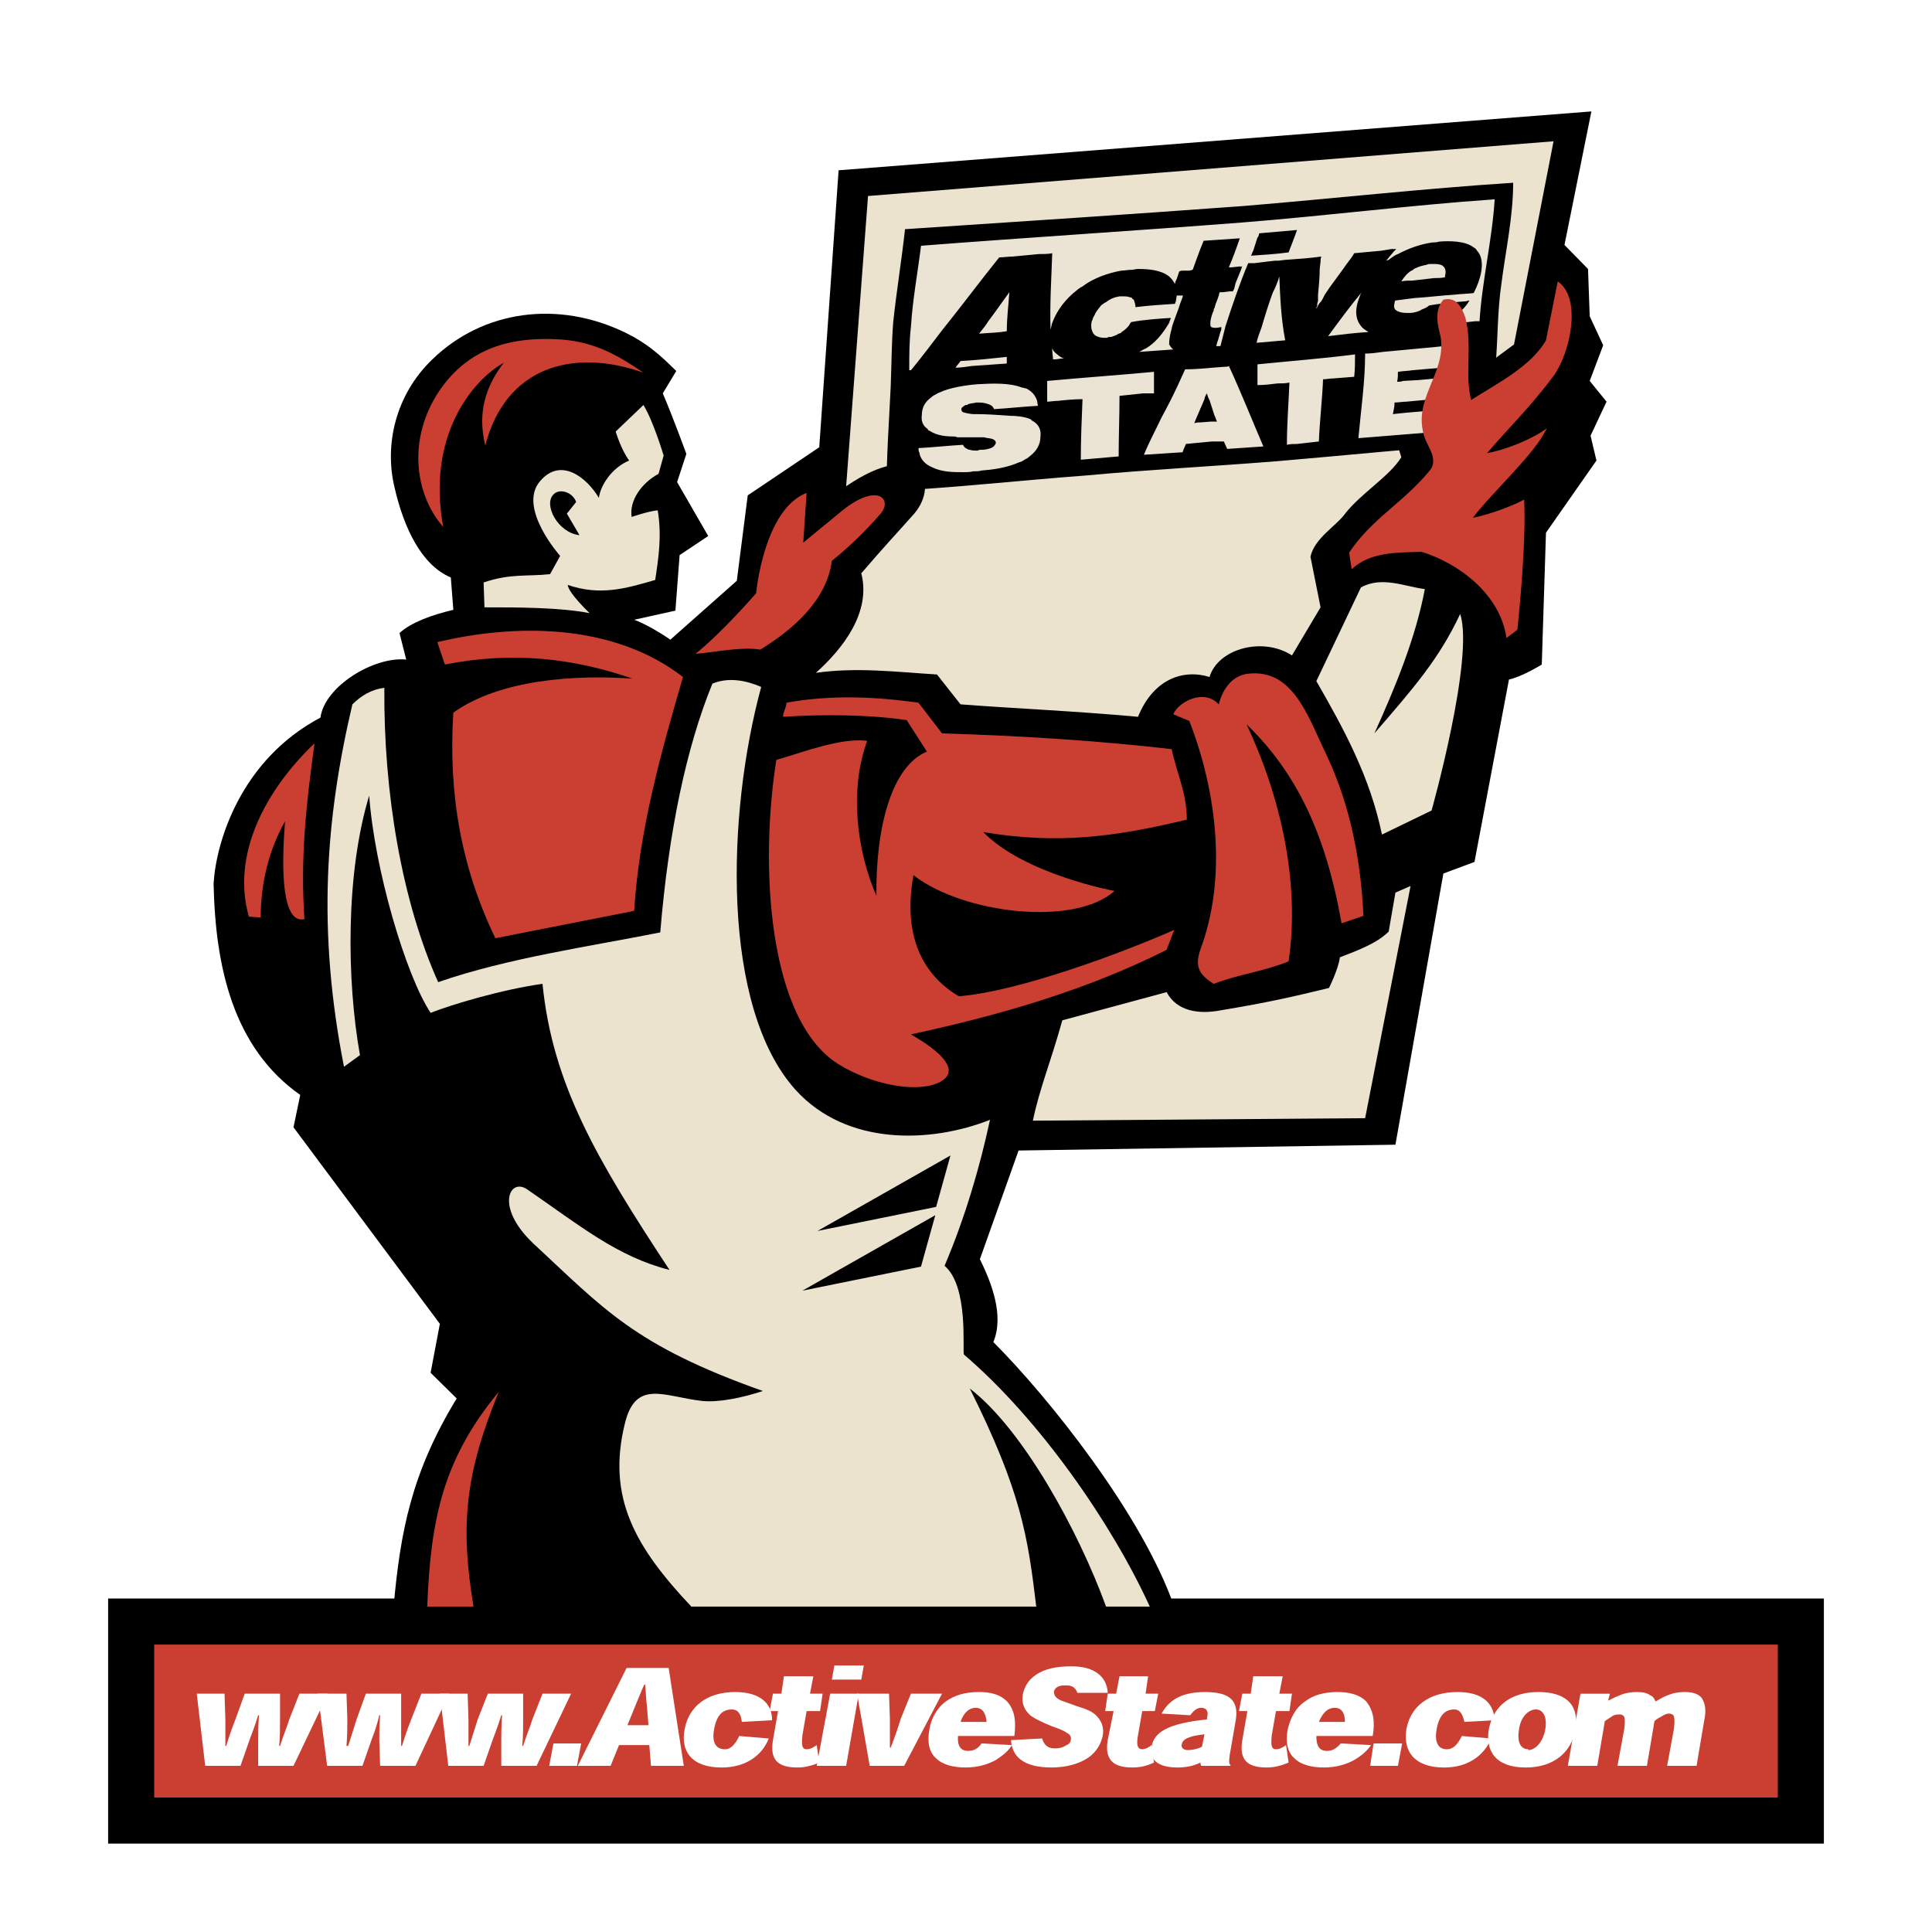 <?xml version="1.0" encoding="utf-8"?>
<!-- Generator: Adobe Illustrator 13.0.0, SVG Export Plug-In . SVG Version: 6.00 Build 14576)  -->
<!DOCTYPE svg PUBLIC "-//W3C//DTD SVG 1.0//EN" "http://www.w3.org/TR/2001/REC-SVG-20010904/DTD/svg10.dtd">
<svg version="1.0" id="Layer_1" xmlns="http://www.w3.org/2000/svg" xmlns:xlink="http://www.w3.org/1999/xlink" x="0px" y="0px"
	 width="192.756px" height="192.756px" viewBox="0 0 192.756 192.756" enable-background="new 0 0 192.756 192.756"
	 xml:space="preserve">
<g>
	<polygon fill-rule="evenodd" clip-rule="evenodd" fill="#FFFFFF" points="0,0 192.756,0 192.756,192.756 0,192.756 0,0 	"/>
	
		<polygon fill-rule="evenodd" clip-rule="evenodd" fill="#CA3F31" stroke="#000000" stroke-width="4.596" stroke-miterlimit="2.613" points="
		13.085,161.783 179.671,161.783 179.671,181.639 13.085,181.639 13.085,161.783 	"/>
	<path fill-rule="evenodd" clip-rule="evenodd" fill="#FFFFFF" d="M25.841,171.131c-0.083,1.076-0.083,1.738-0.083,2.482v2.564
		h3.525l3.44-7.197H29.87l-1.007,2.564c-0.252,0.828-0.587,1.572-0.923,2.648h-0.084c0.084-0.994,0.084-1.82,0.084-2.564v-2.648
		h-3.525l-0.923,2.564c-0.335,0.828-0.587,1.572-0.924,2.648h-0.083c0-1.076,0-1.904,0-2.648l-0.083-2.564h-2.77l0.84,7.197h3.524
		l0.923-2.646c0.252-0.662,0.504-1.324,0.839-2.4H25.841L25.841,171.131z"/>
	<path fill-rule="evenodd" clip-rule="evenodd" fill="#FFFFFF" d="M37.926,171.131c-0.084,1.076-0.084,1.738-0.084,2.482
		l0.084,2.564h3.524l3.357-7.197h-2.77l-1.007,2.564c-0.336,0.828-0.587,1.572-0.924,2.648h-0.083c0-0.994,0-1.82,0-2.564v-2.648
		H36.5l-0.923,2.564c-0.251,0.828-0.503,1.572-0.839,2.648h-0.168c0.084-1.076,0.084-1.904,0.084-2.648l-0.084-2.564h-2.853
		l0.922,7.197h3.525l0.923-2.646c0.252-0.662,0.504-1.324,0.755-2.4H37.926L37.926,171.131z"/>
	<path fill-rule="evenodd" clip-rule="evenodd" fill="#FFFFFF" d="M50.096,171.131c-0.084,1.076-0.084,1.738-0.084,2.482v2.564
		h3.525l3.441-7.197h-2.854l-1.007,2.564c-0.251,0.828-0.587,1.572-0.923,2.648h-0.084c0.084-0.994,0.084-1.82,0.084-2.564v-2.648
		h-3.525l-1.007,2.564c-0.252,0.828-0.504,1.572-0.838,2.648h-0.085c0-1.076,0-1.904,0-2.648l-0.083-2.564h-2.77l0.839,7.197h3.525
		l0.923-2.646c0.251-0.662,0.503-1.324,0.839-2.4H50.096L50.096,171.131z"/>
	<polygon fill-rule="evenodd" clip-rule="evenodd" fill="#FFFFFF" points="55.214,173.943 54.794,176.178 57.564,176.178 
		57.984,173.943 55.214,173.943 	"/>
	<path fill-rule="evenodd" clip-rule="evenodd" fill="#FFFFFF" d="M64.782,174.109l0.167,2.068h3.273l-1.51-9.762h-4.196
		l-4.868,9.762h3.273l0.839-2.068H64.782L64.782,174.109z M64.698,172.125H62.6l0.839-2.07c0.251-0.578,0.503-1.24,0.839-1.984
		h0.084c0.084,0.744,0.084,1.406,0.167,1.984L64.698,172.125L64.698,172.125z"/>
	<path fill-rule="evenodd" clip-rule="evenodd" fill="#FFFFFF" d="M77.034,171.629c0-1.656-1.175-2.814-3.692-2.814
		c-2.77,0-4.616,1.406-5.036,3.723c-0.419,2.152,0.671,3.807,3.692,3.807c2.35,0,4.028-1.158,4.7-2.896l-2.937-0.248
		c-0.419,0.828-0.839,1.324-1.427,1.324c-0.839,0-1.343-0.58-1.091-1.986s0.839-1.986,1.762-1.986c0.671,0,0.923,0.498,1.007,1.242
		L77.034,171.629L77.034,171.629z"/>
	<path fill-rule="evenodd" clip-rule="evenodd" fill="#FFFFFF" d="M77.958,168.98h-0.839l-0.335,1.736h0.839l-0.503,2.896
		c-0.335,1.986,0.503,2.73,2.434,2.73c0.755,0,1.427-0.166,2.182-0.496l-0.252-1.738c-0.251,0.166-0.587,0.414-1.007,0.414
		c-0.504,0-0.504-0.496-0.419-1.406l0.419-2.4h1.343l0.251-1.736h-1.259l0.336-1.738h-2.938L77.958,168.98L77.958,168.98z"/>
	<path fill-rule="evenodd" clip-rule="evenodd" fill="#FFFFFF" d="M85.93,167.574l0.252-1.406h-2.937l-0.252,1.406H85.93
		L85.93,167.574z M85.678,168.98h-2.853l-1.343,7.197h2.938L85.678,168.98L85.678,168.98z"/>
	<path fill-rule="evenodd" clip-rule="evenodd" fill="#FFFFFF" d="M88.783,174.357c0-1.074,0-1.984,0-2.895l-0.084-2.482h-3.188
		l1.259,7.197h3.44l3.776-7.197h-3.105l-1.007,2.482c-0.335,1.074-0.587,1.82-1.007,2.895H88.783L88.783,174.357z"/>
	<path fill-rule="evenodd" clip-rule="evenodd" fill="#FFFFFF" d="M101.204,173.199c0.168-1.406,0.084-2.564-0.756-3.475
		c-0.671-0.662-1.594-0.91-2.77-0.91c-1.427,0-2.434,0.33-3.273,0.91c-0.923,0.662-1.51,1.738-1.678,2.812
		c-0.251,1.324,0,2.316,0.671,2.896c0.671,0.662,1.762,0.91,2.937,0.91c1.259,0,2.267-0.332,3.021-0.744
		c0.755-0.498,1.343-0.994,1.595-1.49l-3.021-0.166c-0.335,0.498-0.755,0.746-1.343,0.746c-0.671,0-1.091-0.414-1.007-1.49H101.204
		L101.204,173.199z M95.833,171.793c0.336-0.992,0.923-1.406,1.511-1.406c0.587,0,1.007,0.414,1.091,1.406H95.833L95.833,171.793z"
		/>
	<path fill-rule="evenodd" clip-rule="evenodd" fill="#FFFFFF" d="M110.519,168.896c-0.083-1.57-1.259-2.646-3.608-2.646
		c-1.511,0-2.686,0.248-3.524,0.826c-0.755,0.498-1.175,1.16-1.343,1.986c-0.168,1.076,0.336,1.738,0.839,2.152
		c0.504,0.33,1.175,0.662,2.015,0.992c0.671,0.248,1.175,0.414,1.51,0.662c0.336,0.164,0.504,0.414,0.42,0.744
		c0,0.166-0.167,0.414-0.42,0.496c-0.251,0.166-0.587,0.332-1.174,0.332c-0.755,0-1.092-0.414-1.26-0.994l-3.104,0.166
		c0.084,1.572,1.175,2.73,4.028,2.73c1.594,0,2.853-0.414,3.692-0.992c0.839-0.58,1.259-1.408,1.427-2.152
		c0.168-0.91-0.168-1.57-0.672-2.068c-0.419-0.414-1.091-0.662-1.93-0.91c-0.839-0.33-1.175-0.414-1.595-0.578
		c-0.504-0.248-0.671-0.498-0.671-0.91c0.084-0.166,0.167-0.332,0.336-0.414c0.251-0.166,0.587-0.166,0.922-0.166
		c0.672,0,0.924,0.332,1.092,0.744H110.519L110.519,168.896z"/>
	<path fill-rule="evenodd" clip-rule="evenodd" fill="#FFFFFF" d="M111.358,168.98h-0.84l-0.252,1.736h0.84l-0.588,2.896
		c-0.335,1.986,0.588,2.73,2.435,2.73c0.839,0,1.51-0.166,2.182-0.496l-0.252-1.738c-0.167,0.166-0.587,0.414-0.923,0.414
		c-0.504,0-0.587-0.496-0.42-1.406l0.42-2.4h1.259l0.336-1.736h-1.259l0.252-1.738h-2.854L111.358,168.98L111.358,168.98z"/>
	<path fill-rule="evenodd" clip-rule="evenodd" fill="#FFFFFF" d="M122.771,176.178v-0.082c-0.167-0.084-0.167-0.414-0.082-0.994
		l0.587-3.391c0.42-2.316-0.924-2.896-3.105-2.896c-2.602,0-3.692,1.076-4.28,2.15l2.854,0.166c0.252-0.33,0.588-0.744,1.091-0.744
		c0.588,0,0.756,0.414,0.588,0.992v0.166c-4.028,0.414-5.287,1.324-5.539,2.73c-0.252,1.24,0.588,2.068,2.602,2.068
		c1.008,0,1.847-0.248,2.267-0.496l0,0c0,0.164,0.083,0.248,0.083,0.33H122.771L122.771,176.178z M119.918,174.275
		c-0.503,0.248-1.007,0.33-1.426,0.33c-0.42,0-0.672-0.248-0.588-0.578c0.084-0.496,0.671-0.828,2.266-0.994L119.918,174.275
		L119.918,174.275z"/>
	<path fill-rule="evenodd" clip-rule="evenodd" fill="#FFFFFF" d="M124.786,168.98h-0.84l-0.335,1.736h0.839l-0.504,2.896
		c-0.335,1.986,0.504,2.73,2.434,2.73c0.756,0,1.427-0.166,2.183-0.496l-0.252-1.738c-0.252,0.166-0.587,0.414-1.007,0.414
		c-0.504,0-0.504-0.496-0.42-1.406l0.42-2.4h1.343l0.252-1.736h-1.26l0.336-1.738h-2.938L124.786,168.98L124.786,168.98z"/>
	<path fill-rule="evenodd" clip-rule="evenodd" fill="#FFFFFF" d="M136.954,173.199c0.252-1.406,0.085-2.564-0.671-3.475
		c-0.672-0.662-1.679-0.91-2.854-0.91c-1.343,0-2.434,0.33-3.188,0.91c-1.007,0.662-1.512,1.738-1.763,2.812
		c-0.252,1.324,0,2.316,0.672,2.896c0.671,0.662,1.762,0.91,2.937,0.91c1.259,0,2.266-0.332,3.021-0.744
		c0.839-0.498,1.343-0.994,1.679-1.49l-3.021-0.166c-0.42,0.498-0.84,0.746-1.343,0.746c-0.755,0-1.091-0.414-1.091-1.49H136.954
		L136.954,173.199z M131.584,171.793c0.419-0.992,0.923-1.406,1.594-1.406c0.588,0,1.008,0.414,1.008,1.406H131.584L131.584,171.793
		z"/>
	<polygon fill-rule="evenodd" clip-rule="evenodd" fill="#FFFFFF" points="137.039,173.943 136.703,176.178 139.473,176.178 
		139.892,173.943 137.039,173.943 	"/>
	<path fill-rule="evenodd" clip-rule="evenodd" fill="#FFFFFF" d="M149.123,171.629c-0.084-1.656-1.175-2.814-3.692-2.814
		c-2.854,0-4.699,1.406-5.119,3.723c-0.336,2.152,0.755,3.807,3.776,3.807c2.35,0,3.944-1.158,4.699-2.896l-2.937-0.248
		c-0.42,0.828-0.84,1.324-1.511,1.324c-0.756,0-1.259-0.58-1.007-1.986c0.251-1.406,0.839-1.986,1.762-1.986
		c0.588,0,0.84,0.498,1.007,1.242L149.123,171.629L149.123,171.629z"/>
	<path fill-rule="evenodd" clip-rule="evenodd" fill="#FFFFFF" d="M157.18,172.537c0.42-2.564-1.091-3.723-3.693-3.723
		c-2.517,0-4.447,1.158-4.95,3.723c-0.336,2.068,0.587,3.807,3.692,3.807c2.854,0,4.531-1.572,4.951-3.723V172.537L157.18,172.537z
		 M152.479,174.523c-0.671,0-1.174-0.58-0.923-1.986c0.168-1.322,1.008-1.986,1.679-1.986c0.672,0,1.175,0.664,0.924,2.07
		c-0.252,1.24-1.008,1.984-1.68,1.984V174.523L152.479,174.523z"/>
	<path fill-rule="evenodd" clip-rule="evenodd" fill="#FFFFFF" d="M169.265,176.178l0.755-4.467c0.252-1.16,0.084-1.82-0.251-2.316
		c-0.336-0.414-0.924-0.58-1.679-0.58c-0.588,0-1.091,0.082-1.511,0.248c-0.504,0.166-0.923,0.414-1.343,0.662h-0.084
		c-0.084-0.248-0.252-0.496-0.503-0.58c-0.336-0.248-0.756-0.33-1.344-0.33c-0.503,0-1.091,0.082-1.511,0.248
		c-0.419,0.166-0.839,0.332-1.258,0.58h-0.084l0.168-0.662h-2.938l-1.259,7.197h2.937l0.756-4.467
		c0.252-0.166,0.504-0.332,0.755-0.496c0.252-0.166,0.504-0.166,0.756-0.166c0.167,0,0.336,0.082,0.42,0.248
		c0.083,0.166,0.083,0.662,0,1.24l-0.672,3.641h2.938l0.755-4.467c0.252-0.248,0.504-0.332,0.756-0.496
		c0.251-0.166,0.503-0.25,0.671-0.25c0.252,0,0.42,0.084,0.504,0.25c0.084,0.248,0.084,0.662,0,1.322l-0.672,3.641H169.265
		L169.265,176.178z"/>
	<path fill-rule="evenodd" clip-rule="evenodd" d="M158.774,11.117l-2.686,13.321l2.35,2.399l0.168,4.717l1.343,2.895l-1.343,3.558
		l1.679,2.069l-1.595,3.392l0.588,2.481l-5.036,7.199l-0.419,13.155c0,0-2.015,1.241-3.272,1.489
		c-1.176,6.206-3.441,18.202-3.441,18.202l-3.105,1.158l-4.783,27.055l-37.598,0.58l-3.86,10.838c1.175,2.4,2.434,5.627,1.343,8.275
		c5.539,5.543,14.854,17.209,18.043,26.393H39.269c0.671-7.447,1.763-13.322,6.294-20.768l-2.601-2.564l0.923-4.881l-14.602-19.609
		l0.671-3.227c-6.713-4.717-8.476-12.825-8.644-21.099c0.252-4.137,2.686-12.328,10.659-16.548c0.419-3.144,5.371-6.122,8.559-5.791
		l-0.67-2.648c1.175-1.076,3.273-1.82,5.371-2.316l-0.251-3.227c-2.938-1.241-4.7-4.964-5.623-9.018
		c-1.007-4.22,0.084-9.184,3.777-12.742c5.035-4.882,12.504-5.957,19.302-2.648c2.181,1.075,3.44,2.234,5.035,3.806l-1.342,2.234
		c1.091,2.565,2.35,6.04,2.35,6.04l-0.923,2.813l3.105,5.378l-2.854,1.903l-0.42,5.543l-4.112,0.91
		c1.595,0.579,3.609,1.986,3.609,1.986l6.629-5.875l1.091-8.522l7.134-4.799l1.931-27.633L158.774,11.117L158.774,11.117z"/>
	<path fill-rule="evenodd" clip-rule="evenodd" fill="#EBE3CE" d="M154.998,14.095l-3.945,20.271l-2.014,1.489
		c-0.168-2.813-0.503-6.619-3.44-8.108c-0.588-0.745-2.098-0.414-3.189,0c-2.266,1.82-1.594,5.543-1.343,8.108
		c-1.678,3.061-2.434,6.288-1.259,9.763c-1.175,1.903-3.86,3.475-5.539,5.543c-0.923,1.324-3.104,2.482-3.524,4.385l1.008,5.047
		l-2.854,4.799c-2.938-1.903-7.386-0.662-8.225,2.151c-2.686-0.827-5.623,0.248-7.134,3.971c-6.378-0.579-12.336-0.827-17.708-1.241
		l-2.35-2.979c-4.028-0.249-7.972-0.745-12.084-0.165c2.686-2.399,5.539-6.04,4.532-9.929c2.266-2.647,3.525-3.971,5.287-5.957
		c2.602-3.062,0.503-7.695-6.797-2.73l2.182-28.958L154.998,14.095L154.998,14.095z"/>
	<path fill-rule="evenodd" clip-rule="evenodd" fill="#EBE3D3" d="M90.629,23.693c10.91-0.827,21.904-1.572,32.814-2.399
		c8.728-0.663,17.372-1.656,26.1-2.317c-0.168,3.724-1.007,7.364-1.427,11.004c-0.168,1.986-0.168,3.972-0.336,5.957
		c-0.168,2.399-0.671,4.799-1.007,7.198c-19.386,1.324-38.604,3.227-57.99,4.55c0.084-3.227,0.42-6.371,0.504-9.597
		c0.083-1.986,0.083-3.972,0.251-5.958C89.791,29.319,90.294,26.505,90.629,23.693L90.629,23.693z"/>
	<path fill-rule="evenodd" clip-rule="evenodd" d="M105.064,35.855c0.084,0,0.251,0,0.251,0l0.588-0.083c0.084,0,0.168,0,0.252,0
		c-0.252-0.083-0.504-0.248-0.671-0.414c-0.252-0.166-0.336-0.331-0.42-0.414c0-0.083-0.084-0.166-0.084-0.166v0.166
		C104.98,35.028,105.064,35.855,105.064,35.855L105.064,35.855z M113.625,35.111c1.174-0.083,2.265-0.166,3.44-0.248
		c-0.252-0.166-0.336-0.414-0.42-0.497c0-0.497,0.084-0.911,0.168-1.241c0-0.083,0.084-0.249,0.084-0.331
		c0-0.166,0.168-0.58,0.251-0.828c0.168-0.497,0.42-1.076,0.588-1.655l0.252-0.662c0-0.083,0-0.165,0.084-0.165
		c-0.168,0-0.336,0-0.504,0H117.4c0,0.165-0.084,0.414-0.084,0.579c0,0-0.084,0.166-0.084,0.249
		c-1.259,0.083-2.602,0.166-3.944,0.331c0-0.249-0.083-0.497-0.168-0.745c-0.167-0.083-0.167-0.083-0.167-0.166
		c-0.168-0.083-0.252-0.083-0.252-0.083c-0.252-0.083-0.419-0.083-0.588-0.083c0,0-0.084,0-0.168,0c0,0-0.167,0-0.251,0
		c-0.504,0.083-0.923,0.248-1.343,0.579l-0.168,0.083c-0.084,0.083-0.252,0.166-0.336,0.249c-0.168,0.248-0.42,0.496-0.588,0.827
		c0,0.083-0.084,0.166-0.168,0.331c0,0-0.083,0.166-0.083,0.249l-0.084,0.166c-0.084,0.331-0.084,0.745,0.084,1.076
		c0.083,0.166,0.083,0.166,0.083,0.166c0.084,0.083,0.168,0.165,0.168,0.165c0.252,0.166,0.588,0.249,0.924,0.249
		c0.083,0,0.168,0,0.252,0l0.167-0.083c0.085,0,0.169,0,0.252,0c0.252-0.083,0.504-0.166,0.756-0.331
		c0.084,0,0.168-0.083,0.251-0.083c0-0.083,0.168-0.165,0.168-0.165c0.253-0.166,0.504-0.414,0.672-0.662
		c0-0.083,0.084-0.166,0.168-0.249c1.343-0.248,2.686-0.331,3.944-0.414c0,0.083-0.168,0.414-0.168,0.496
		c-0.588,0.993-1.343,1.986-2.35,2.565C114.212,34.78,113.708,35.111,113.625,35.111L113.625,35.111z M95.329,36.683
		c0.503,0,1.091-0.083,1.595-0.165c1.175-0.083,2.35-0.166,3.524-0.249c0-0.248,0-0.414,0-0.662
		c-1.511,0.166-3.104,0.331-4.616,0.414C95.665,36.269,95.497,36.435,95.329,36.683L95.329,36.683z M119.163,42.227
		c0.168-0.083,0.419-0.083,0.588-0.083l1.091-0.083c0.167,0,0.42,0,0.587,0c-0.083-0.083-0.167-0.496-0.252-0.579l-0.503-1.572
		c-0.084-0.083-0.252-0.579-0.252-0.662c-0.084,0.083-0.252,0.414-0.252,0.579l-0.923,2.151
		C119.247,42.061,119.163,42.143,119.163,42.227L119.163,42.227z M135.528,43.715c0.251-2.813,0.671-5.625,0.671-8.439
		c0.588,0,1.175-0.083,1.763-0.166c1.762-0.166,3.524-0.331,5.287-0.497c0.755-0.083,1.51-0.166,2.35-0.248
		c0,0.745-0.084,1.489-0.168,2.151c-0.503,0.083-1.008,0.083-1.511,0.165l-2.938,0.249c-0.503,0.083-1.007,0.083-1.51,0.165
		c0,0.331,0,0.662-0.084,0.994c0.167,0,0.419,0,0.587-0.083l1.511-0.083c0.923-0.083,1.763-0.166,2.686-0.248
		c-0.084,0.662-0.168,1.407-0.252,2.068c-0.336,0-0.671,0.083-0.923,0.083l-2.686,0.249c-0.336,0-0.756,0.083-1.176,0.083
		c0,0.414-0.083,0.745-0.167,1.158c2.098-0.248,4.112-0.331,6.126-0.579c-0.084,0.745-0.251,1.49-0.336,2.234
		C141.654,43.219,138.633,43.467,135.528,43.715L135.528,43.715z M128.395,44.377c0-2.069,0.168-4.137,0.252-6.206
		c-0.42,0.083-0.756,0.083-1.175,0.083c-0.672,0.083-1.343,0.166-2.015,0.166c0-0.662,0-1.407,0-2.069
		c3.272-0.331,6.546-0.579,9.735-0.993c0,0.745,0,1.489-0.084,2.234l-2.098,0.166c-0.336,0-0.672,0.083-1.008,0.083
		c-0.084,2.068-0.335,4.137-0.419,6.206l-2.183,0.248C129.066,44.294,128.729,44.294,128.395,44.377L128.395,44.377z M114.128,45.37
		c0.503-1.241,1.175-2.482,1.762-3.723c0.588-1.076,1.092-2.068,1.595-3.144c0.252-0.579,0.504-1.076,0.756-1.655
		c0.923,0,1.846-0.083,2.769-0.166l1.092-0.083c0.168,0,0.419,0,0.503-0.083c1.259,2.73,2.266,5.295,3.441,8.025
		c-1.176,0.083-2.434,0.166-3.609,0.249l-0.335-0.745c-0.084,0-0.252,0-0.42,0h-0.755c-0.84,0.083-1.763,0.166-2.603,0.248
		l-0.251,0.58l-0.084,0.248C116.729,45.205,115.387,45.288,114.128,45.37L114.128,45.37z M107.833,45.867
		c0-1.986,0.084-4.055,0.169-6.041c-0.84,0-1.679,0.083-2.435,0.166c-0.419,0-0.755,0.083-1.09,0.083v-2.069
		c3.607-0.331,7.133-0.579,10.657-0.91c0,0.745,0,1.407,0,2.151c-0.336,0-0.672,0-1.091,0c-0.756,0.083-1.595,0.166-2.35,0.249
		c0,1.985-0.084,4.054-0.084,6.04L107.833,45.867L107.833,45.867z M91.637,44.708c1.51-0.083,3.021-0.249,4.448-0.331
		c0.084,0.248,0.251,0.331,0.42,0.414c0.083,0.083,0.251,0.083,0.251,0.083c0.252,0.083,0.503,0.083,0.755,0.083l0.251-0.083
		c0.084,0,0.252,0,0.252,0c0.252,0,0.588-0.083,0.84-0.166l0.167-0.083c0.168-0.083,0.252-0.248,0.336-0.413
		c0-0.249-0.168-0.331-0.336-0.414c-0.252-0.083-0.587-0.083-0.839-0.166h-0.168c-0.168,0-0.336,0-0.503,0H96.42h-0.84
		c-0.083,0-0.251-0.083-0.335-0.083c-0.923,0-1.763-0.083-2.518-0.579c-0.083,0-0.168-0.083-0.168-0.166
		c-0.503-0.331-0.671-0.827-0.587-1.406c0-0.745,0.336-1.324,0.923-1.738c0.167-0.165,0.335-0.248,0.503-0.331
		c0,0,0.251-0.166,0.336-0.166c1.007-0.496,2.686-0.744,3.776-0.827c1.426-0.083,3.189-0.166,4.448,0.331
		c0.168,0,0.252,0.083,0.42,0.083c0.503,0.249,0.923,0.662,1.091,1.241c0,0.083,0.084,0.414,0.084,0.497
		c-1.511,0.083-2.938,0.248-4.364,0.331c-0.168-0.331-0.335-0.414-0.587-0.497l-0.252-0.082c-0.336-0.083-0.588-0.083-0.923-0.083
		c-0.336,0.083-0.587,0.083-0.839,0.165l-0.083,0.083h-0.168c-0.251,0.166-0.419,0.249-0.419,0.414c0,0.248,0.168,0.331,0.252,0.331
		c0.252,0.083,0.755,0.165,0.923,0.165h0.252c1.091,0,2.266,0.083,3.356,0.166c0.672,0,1.511,0.083,2.098,0.331
		c0.084,0.083,0.168,0.166,0.336,0.248c0.504,0.331,0.756,0.827,0.672,1.489c0,0.828-0.42,1.49-1.091,1.986
		c-0.168,0.165-0.336,0.249-0.504,0.332c-0.084,0.082-0.168,0.082-0.252,0.165c-0.252,0.083-0.504,0.166-0.671,0.249
		c-1.092,0.414-2.267,0.58-3.357,0.662c-0.252,0.083-0.587,0.083-0.839,0.083c-0.335,0.083-0.671,0.083-0.923,0.083
		c-1.091,0-2.182,0-3.189-0.496c-0.588-0.249-1.175-0.744-1.259-1.489C91.637,45.04,91.637,44.791,91.637,44.708L91.637,44.708z
		 M124.786,25.513c0.083,0,0.167-0.414,0.251-0.497l0.42-1.324c0.084,0,0.168-0.331,0.168-0.414l3.776-0.331
		c0,0.083-0.839,2.234-0.839,2.234C127.304,25.348,126.045,25.43,124.786,25.513L124.786,25.513z M97.679,33.291
		c0.924-0.083,1.847-0.083,2.77-0.248c0-1.324,0.168-2.565,0.252-3.889c-0.671,0.91-1.343,1.903-2.098,2.896
		C98.351,32.463,98.015,32.876,97.679,33.291L97.679,33.291z M139.808,28.078c0.336-0.083,0.756-0.083,1.091-0.083l2.183-0.249
		c0.335,0,0.671,0,1.091-0.083v-0.166c0.084-0.248,0.084-0.58-0.084-0.828c-0.084-0.083-0.168-0.166-0.168-0.166
		c-0.252-0.165-0.671-0.165-0.923-0.165c-0.084,0-0.168,0-0.252,0c-0.168,0-0.251,0-0.42,0.083c-0.42,0.083-0.755,0.166-1.09,0.332
		l-0.169,0.083c-0.084,0.083-0.168,0.166-0.251,0.166C140.396,27.251,140.061,27.665,139.808,28.078L139.808,28.078z
		 M132.507,33.539c1.343-0.165,2.686-0.331,4.028-0.414c-0.252-0.166-0.42-0.249-0.588-0.414c-0.168-0.166-0.336-0.414-0.419-0.58
		c-0.42-0.91-0.168-1.82,0.167-2.647c0-0.083,0.168-0.331,0.168-0.331C134.688,30.56,133.598,32.049,132.507,33.539L132.507,33.539z
		 M125.374,34.201c1.006-0.083,1.93-0.166,2.853-0.248c-0.42-2.152-0.503-4.303-0.588-6.371c-0.167,0.579-0.419,1.158-0.671,1.655
		c-0.42,1.158-0.756,2.234-1.091,3.393C125.709,33.125,125.457,33.705,125.374,34.201L125.374,34.201z M90.294,22.866
		c11.245-0.745,22.575-1.489,33.82-2.316c8.98-0.745,17.875-1.738,26.855-2.317c0,3.392-0.755,6.784-1.176,10.094
		c-0.419,2.896-0.335,5.461-0.587,8.191c-0.336,2.647-0.923,5.212-1.259,7.777c-6.882,0.414-13.847,1.158-20.729,1.737
		c-6.294,0.497-12.589,0.828-18.882,1.407c-6.631,0.497-13.26,1.241-19.89,1.572c0-3.475,0.251-6.95,0.419-10.425
		c0.084-2.151,0.084-4.303,0.251-6.454C89.455,28.988,89.958,25.927,90.294,22.866L90.294,22.866z M90.965,36.848
		c1.007-1.241,2.014-2.565,3.021-3.889c1.93-2.399,3.776-4.881,5.706-7.28c0.42,0,0.924-0.083,1.344-0.083l2.602-0.248
		c0.503,0,0.923,0,1.343-0.083c-0.084,2.565-0.252,5.047-0.168,7.612c0.084-0.248,0.084-0.413,0.168-0.662
		c0.504-1.323,1.343-2.399,2.518-3.309c0.084-0.083,0.335-0.249,0.504-0.332c1.09-0.827,2.517-1.323,3.859-1.572
		c0.337,0,0.672-0.083,1.008-0.083c0.251,0,0.419-0.083,0.671-0.083c1.008,0,2.267,0.083,3.105,0.745
		c0.168,0.166,0.336,0.331,0.42,0.497l0.167,0.248c0-0.166,0.084-0.331,0.168-0.496l0.252-0.745
		c0.168-0.083,0.252-0.083,0.336-0.083h0.672c0.083,0,0.251-0.083,0.335-0.083c0.336-0.91,0.671-1.903,1.091-2.896
		c1.176-0.083,2.434-0.165,3.609-0.248c-0.336,0.993-0.672,1.903-1.092,2.896c0.085,0,0.252,0,0.336,0l0.672-0.083
		c0.084,0,0.251,0,0.335,0c-0.084,0.083-0.084,0.249-0.167,0.414l-0.504,1.241l-0.168,0.662c-0.084,0-0.084,0.083-0.084,0.165
		c-0.084,0-0.253,0-0.335,0l-0.672,0.083c-0.084,0-0.252,0-0.336,0c-0.084,0.414-0.252,0.827-0.419,1.241l-0.085,0.331
		c-0.084,0.083-0.084,0.166-0.084,0.248c-0.167,0.331-0.335,0.91-0.335,1.241c0,0.083,0,0.166,0,0.166
		c0,0.165,0.084,0.249,0.084,0.249c0.167,0.083,0.335,0.083,0.504,0.083c0.083,0,0.503-0.083,0.503-0.083v0.248
		c-0.168,0.414-0.252,0.911-0.42,1.324l-0.083,0.331c0.167,0,0.251,0,0.419,0c0.168-0.662,0.336-1.324,0.504-1.986
		c0.671-2.068,1.427-4.302,2.266-6.288c0.168,0,0.335,0,0.588,0l1.343-0.165l0.755-0.083c0.084,0,0.252,0,0.335,0l0.672-0.082
		c1.175-0.083,2.434-0.166,3.609-0.332c-0.084,0.166-0.084,0.332-0.084,0.497l-0.084,0.744c0,0.828-0.084,1.737-0.168,2.565v0.414
		c0,0.083,0,0.166,0,0.248c-0.085,0.166-0.085,0.331-0.085,0.497c-0.083,0.083-0.083,0.166-0.083,0.248
		c0.083-0.165,0.336-0.662,0.42-0.662l0.167-0.248l0.252-0.497c0.168-0.248,0.336-0.496,0.504-0.745
		c0.587-0.827,1.175-1.571,1.678-2.316c0.252-0.331,0.588-0.745,0.756-1.076c0.923-0.083,1.763-0.165,2.685-0.248l1.008-0.166
		c0.168,0,0.42,0,0.504,0l-0.252,0.249l-0.756,0.91l0.252-0.082c0.42-0.332,0.672-0.497,0.924-0.58
		c1.091-0.579,2.266-0.993,3.44-1.158c0.168,0,0.42,0,0.671-0.083c1.008-0.083,2.603-0.083,3.441,0.579
		c0.168,0.083,0.252,0.166,0.336,0.331l0.083,0.083c0.84,1.075,0.168,2.979-0.335,3.971l-0.084,0.166
		c-0.588,0.083-1.259,0.083-1.931,0.166c-1.343,0.083-2.601,0.248-3.944,0.331c-0.671,0.083-1.343,0.166-1.93,0.248
		c-0.085,0.083-0.085,0.166-0.085,0.248c-0.083,0.249-0.083,0.579,0.169,0.745c0.419,0.249,0.839,0.249,1.175,0.249
		c0,0,0.167,0,0.252,0c0.251,0,0.923-0.166,1.091-0.331c0.42-0.166,0.587-0.248,0.755-0.414c0.924-0.166,1.763-0.249,2.602-0.331
		l1.008-0.083c0.084,0,0.335-0.083,0.419-0.083c-0.419,0.745-1.175,1.407-1.931,1.903c-0.252,0.166-0.503,0.248-0.839,0.414
		c0.839,0,1.679-0.083,2.602-0.166l0.756-0.083c0.084,0,0.335,0,0.419,0c0.252-4.054,1.259-8.108,1.511-12.162
		c-8.392,0.579-16.868,1.655-25.261,2.317c-10.657,0.827-21.315,1.489-31.974,2.316c-0.336,2.731-0.84,5.378-1.007,8.109
		c-0.168,1.406-0.168,2.812-0.168,4.302h0.168L90.965,36.848L90.965,36.848z"/>
	<path fill-rule="evenodd" clip-rule="evenodd" fill="#CA3F31" d="M64.194,37.179c-7.05-2.482-13.763-0.579-15.778,7.281
		c-0.587-2.482-0.504-5.212,1.846-8.273c-3.105,1.737-7.721,7.281-6.042,16.382c-2.853-3.228-3.609-8.854-0.336-13.652
		c2.854-4.137,6.966-5.378,12.085-5.047C59.41,34.118,61.76,35.524,64.194,37.179L64.194,37.179z"/>
	<path fill-rule="evenodd" clip-rule="evenodd" fill="#EBE3CE" d="M65.705,47.273c-1.678,0.91-2.938,2.647-2.685,4.302
		c0,0,1.678-0.579,2.602-0.662c0.419,2.565,0.083,4.716-0.252,6.95c-3.105,0.91-5.538,1.572-8.728,0.497
		c0.084,0.827,2.183,2.812,2.183,2.812c-3.021-0.579-7.218-0.579-10.49-0.579l-0.084-2.482c2.686-0.91,4.28-0.579,6.629-0.827
		l1.007-1.821c0,0-4.28-4.799-2.014-7.446c2.098-2.482,4.7-0.331,5.875,1.655c0.168-1.241,1.259-2.979,3.021-3.724
		c-0.839-1.158-1.342-2.895-1.342-2.895l2.77-2.648c1.007,1.655,2.014,5.047,2.014,5.047L65.705,47.273L65.705,47.273z"/>
	<path fill-rule="evenodd" clip-rule="evenodd" d="M57.48,50.086l-0.923,1.158l1.259,2.151c-2.182-0.248-3.609-3.061-2.602-4.054
		C55.802,48.68,57.145,49.093,57.48,50.086L57.48,50.086z"/>
	<path fill-rule="evenodd" clip-rule="evenodd" fill="#CA3F31" d="M80.139,54.14l4.028-3.31c3.524-2.73,4.867-0.91,3.693,0.414
		c-1.427,1.655-2.938,3.144-4.868,4.716c-0.503,3.889-3.777,6.785-7.133,8.853c-1.93-0.331-4.952,0.332-6.462,0.414
		c2.686-2.151,6.042-6.04,6.042-6.04s0.756-8.357,5.036-10.011L80.139,54.14L80.139,54.14z"/>
	<path fill-rule="evenodd" clip-rule="evenodd" fill="#CA3F31" d="M68.138,67.544c-2.182,7.529-4.364,15.223-4.867,23.332
		c-3.777,0.745-13.847,2.73-13.847,2.73c-3.44-7.116-4.7-14.479-4.196-22.505c4.616-3.31,12.169-3.806,17.875-3.393
		c-5.958-2.069-12.085-2.73-18.715-1.406l-0.755-2.234C51.186,62.249,61.089,62.083,68.138,67.544L68.138,67.544z"/>
	<path fill-rule="evenodd" clip-rule="evenodd" fill="#EBE3CE" d="M142.158,58.774c-0.923,4.882-2.938,9.763-5.036,14.396
		c3.944-4.551,6.462-7.447,8.561-11.914c1.427,4.384-2.854,19.608-2.854,19.608l-4.951,2.4c-1.175-5.709-3.776-10.508-6.546-15.307
		l4.447-9.349C137.878,57.45,140.144,58.525,142.158,58.774L142.158,58.774z"/>
	<path fill-rule="evenodd" clip-rule="evenodd" fill="#EBE3CE" d="M38.346,68.619c-0.084,10.508,1.762,21.347,5.371,29.371
		c6.881-2.398,15.106-3.556,22.156-4.963c0.839-10.094,2.602-18.451,5.203-24.821c1.595-0.662,3.357-0.331,4.868,0.331
		c-3.441,12.659-4.029,31.936,3.44,40.211c5.119,5.625,13.512,5.295,19.386,2.977c-1.007,4.717-2.518,9.848-4.531,14.562
		c2.434,2.068,1.762,8.439,1.93,8.854c7.553,6.453,14.771,16.879,18.547,25.152h-4.364c-2.77-7.611-8.309-17.707-13.596-21.76
		c5.119,10.26,5.791,14.727,6.63,21.76H68.978c-5.539-5.875-8.476-10.84-6.63-18.285c1.092-4.469,3.945-2.648,7.721-2.234
		c1.679,0.166,4.028-0.33,6.042-0.994c-12.839-4.549-15.86-8.189-22.91-14.727c-3.86-3.641-2.35-6.619-0.587-5.377
		c5.288,3.641,8.98,6.701,14.183,8.025c-7.302-11.088-11.666-18.533-12.672-28.545c-4.112,0.58-9.063,2.068-11.162,2.896
		c-2.518-3.807-5.623-14.479-6.127-21.677c-2.349,7.694-2.266,18.367-0.923,25.896l-1.594,1.158
		c-2.686-13.651-1.847-24.738,0.839-36.156C36.08,69.364,37.087,68.785,38.346,68.619L38.346,68.619z"/>
	<path fill-rule="evenodd" clip-rule="evenodd" fill="#CA3F31" d="M30.373,91.703c-2.182,0.497-2.349-4.633-1.93-9.764
		c-1.595,2.814-2.434,6.124-2.434,9.598l-1.176-0.083c-1.762-6.123,1.595-12.575,6.546-17.292
		C30.542,80.285,29.954,85.581,30.373,91.703L30.373,91.703z"/>
	<path fill-rule="evenodd" clip-rule="evenodd" fill="#CA3F31" d="M91.637,70.108l2.35,3.062c8.141,0.248,15.777,0.745,22.911,1.572
		c0.503,2.4,1.511,4.386,1.511,7.033c-7.218,1.738-12.924,2.482-20.31,1.241c4.112,4.22,13.092,5.875,13.092,5.875
		c-3.943,3.558-15.022,2.317-20.058-1.572c-0.839,4.55-0.084,9.349,4.532,12.08c6.126-0.498,16.617-4.468,21.483-6.62l-0.755,1.986
		c-7.889,3.972-16.364,6.454-25.512,8.438c4.196,2.4,4.616,4.055,2.601,4.883c-2.181,0.91-6.461,0.164-9.818-1.904
		c-7.05-4.385-7.889-19.774-6.211-30.364c2.853-0.828,6.462-2.234,9.064-1.903c-1.763,4.799-1.091,10.839,0.923,15.472
		c-0.083-7.033,1.594-12.99,5.036-14.397l-2.015-3.144c-3.944-0.579-8.56-0.579-12.336-0.331c0-0.496,0.336-0.911,0.336-1.407
		C83.076,69.281,87.44,69.529,91.637,70.108L91.637,70.108z"/>
	<path fill-rule="evenodd" clip-rule="evenodd" fill="#CA3F31" d="M132.423,75.486c2.35,5.047,3.356,10.508,3.608,15.886
		l-2.182,0.745c-1.595-9.018-4.532-15.058-9.483-19.857c3.357,7.116,5.371,15.72,4.196,23.664c-2.77,1.075-4.867,1.241-7.47,2.233
		c-1.595-0.992-1.846-1.819-1.342-3.392c2.685-7.116,1.678-15.72-1.091-22.835l-1.595-0.662c0.419-1.159,3.021-2.648,4.531-0.993
		c0.42-1.655,1.427-2.896,2.938-3.061C129.066,66.717,130.492,71.515,132.423,75.486L132.423,75.486z"/>
	<path fill-rule="evenodd" clip-rule="evenodd" fill="#EBE3CE" d="M136.199,111.561l-33.149,0.248
		c0.672-3.227,1.763-5.791,2.938-10.012l10.406-2.812c1.007,1.902,3.188,2.234,5.371,1.82c4.951-0.828,7.05-1.324,10.826-2.234
		c0,0,0.923-1.82,1.091-3.061c1.93-0.745,3.692-1.407,4.867-2.565l0.672-3.89l1.511-0.661L136.199,111.561L136.199,111.561z"/>
	<path fill-rule="evenodd" clip-rule="evenodd" fill="#CA3F31" d="M47.242,160.293h-4.616c0.336-8.771,1.595-14.729,7.133-21.43
		C46.402,147.055,45.899,152.184,47.242,160.293L47.242,160.293z"/>
	<polygon fill-rule="evenodd" clip-rule="evenodd" points="94.826,115.283 81.565,122.812 93.399,120.412 94.826,115.283 	"/>
	<polygon fill-rule="evenodd" clip-rule="evenodd" points="93.315,121.24 80.056,128.77 91.889,126.369 93.315,121.24 	"/>
	<path fill-rule="evenodd" clip-rule="evenodd" fill="#CA3F31" d="M154.998,37.51c-2.35,3.145-4.447,5.13-6.63,7.695
		c1.93-0.331,4.699-1.489,5.958-2.482c-1.175,2.565-5.287,6.205-7.385,8.936c2.098-0.414,4.615-1.489,5.119-1.82
		c0.252,4.551-0.672,12.99-0.672,12.99l-1.091,0.828c-0.587-4.303-4.699-7.447-8.476-8.605c-2.434,0.083-5.119,0-6.966,1.738
		l-0.252-1.655c2.267-3.393,5.371-4.964,7.973-8.108c1.007-1.076-0.083-2.4-0.419-3.31c-1.343-3.889,2.098-6.288,1.594-10.011
		c-0.251-1.076-0.755-2.648,0.252-3.806c1.343-0.331,1.847,0.827,2.183,1.737c0.755,2.896-0.085,5.544,0.587,8.274
		c2.434-1.572,5.958-3.309,7.469-5.957l1.175-5.875C157.851,29.733,156.676,35.193,154.998,37.51L154.998,37.51z"/>
</g>
</svg>
